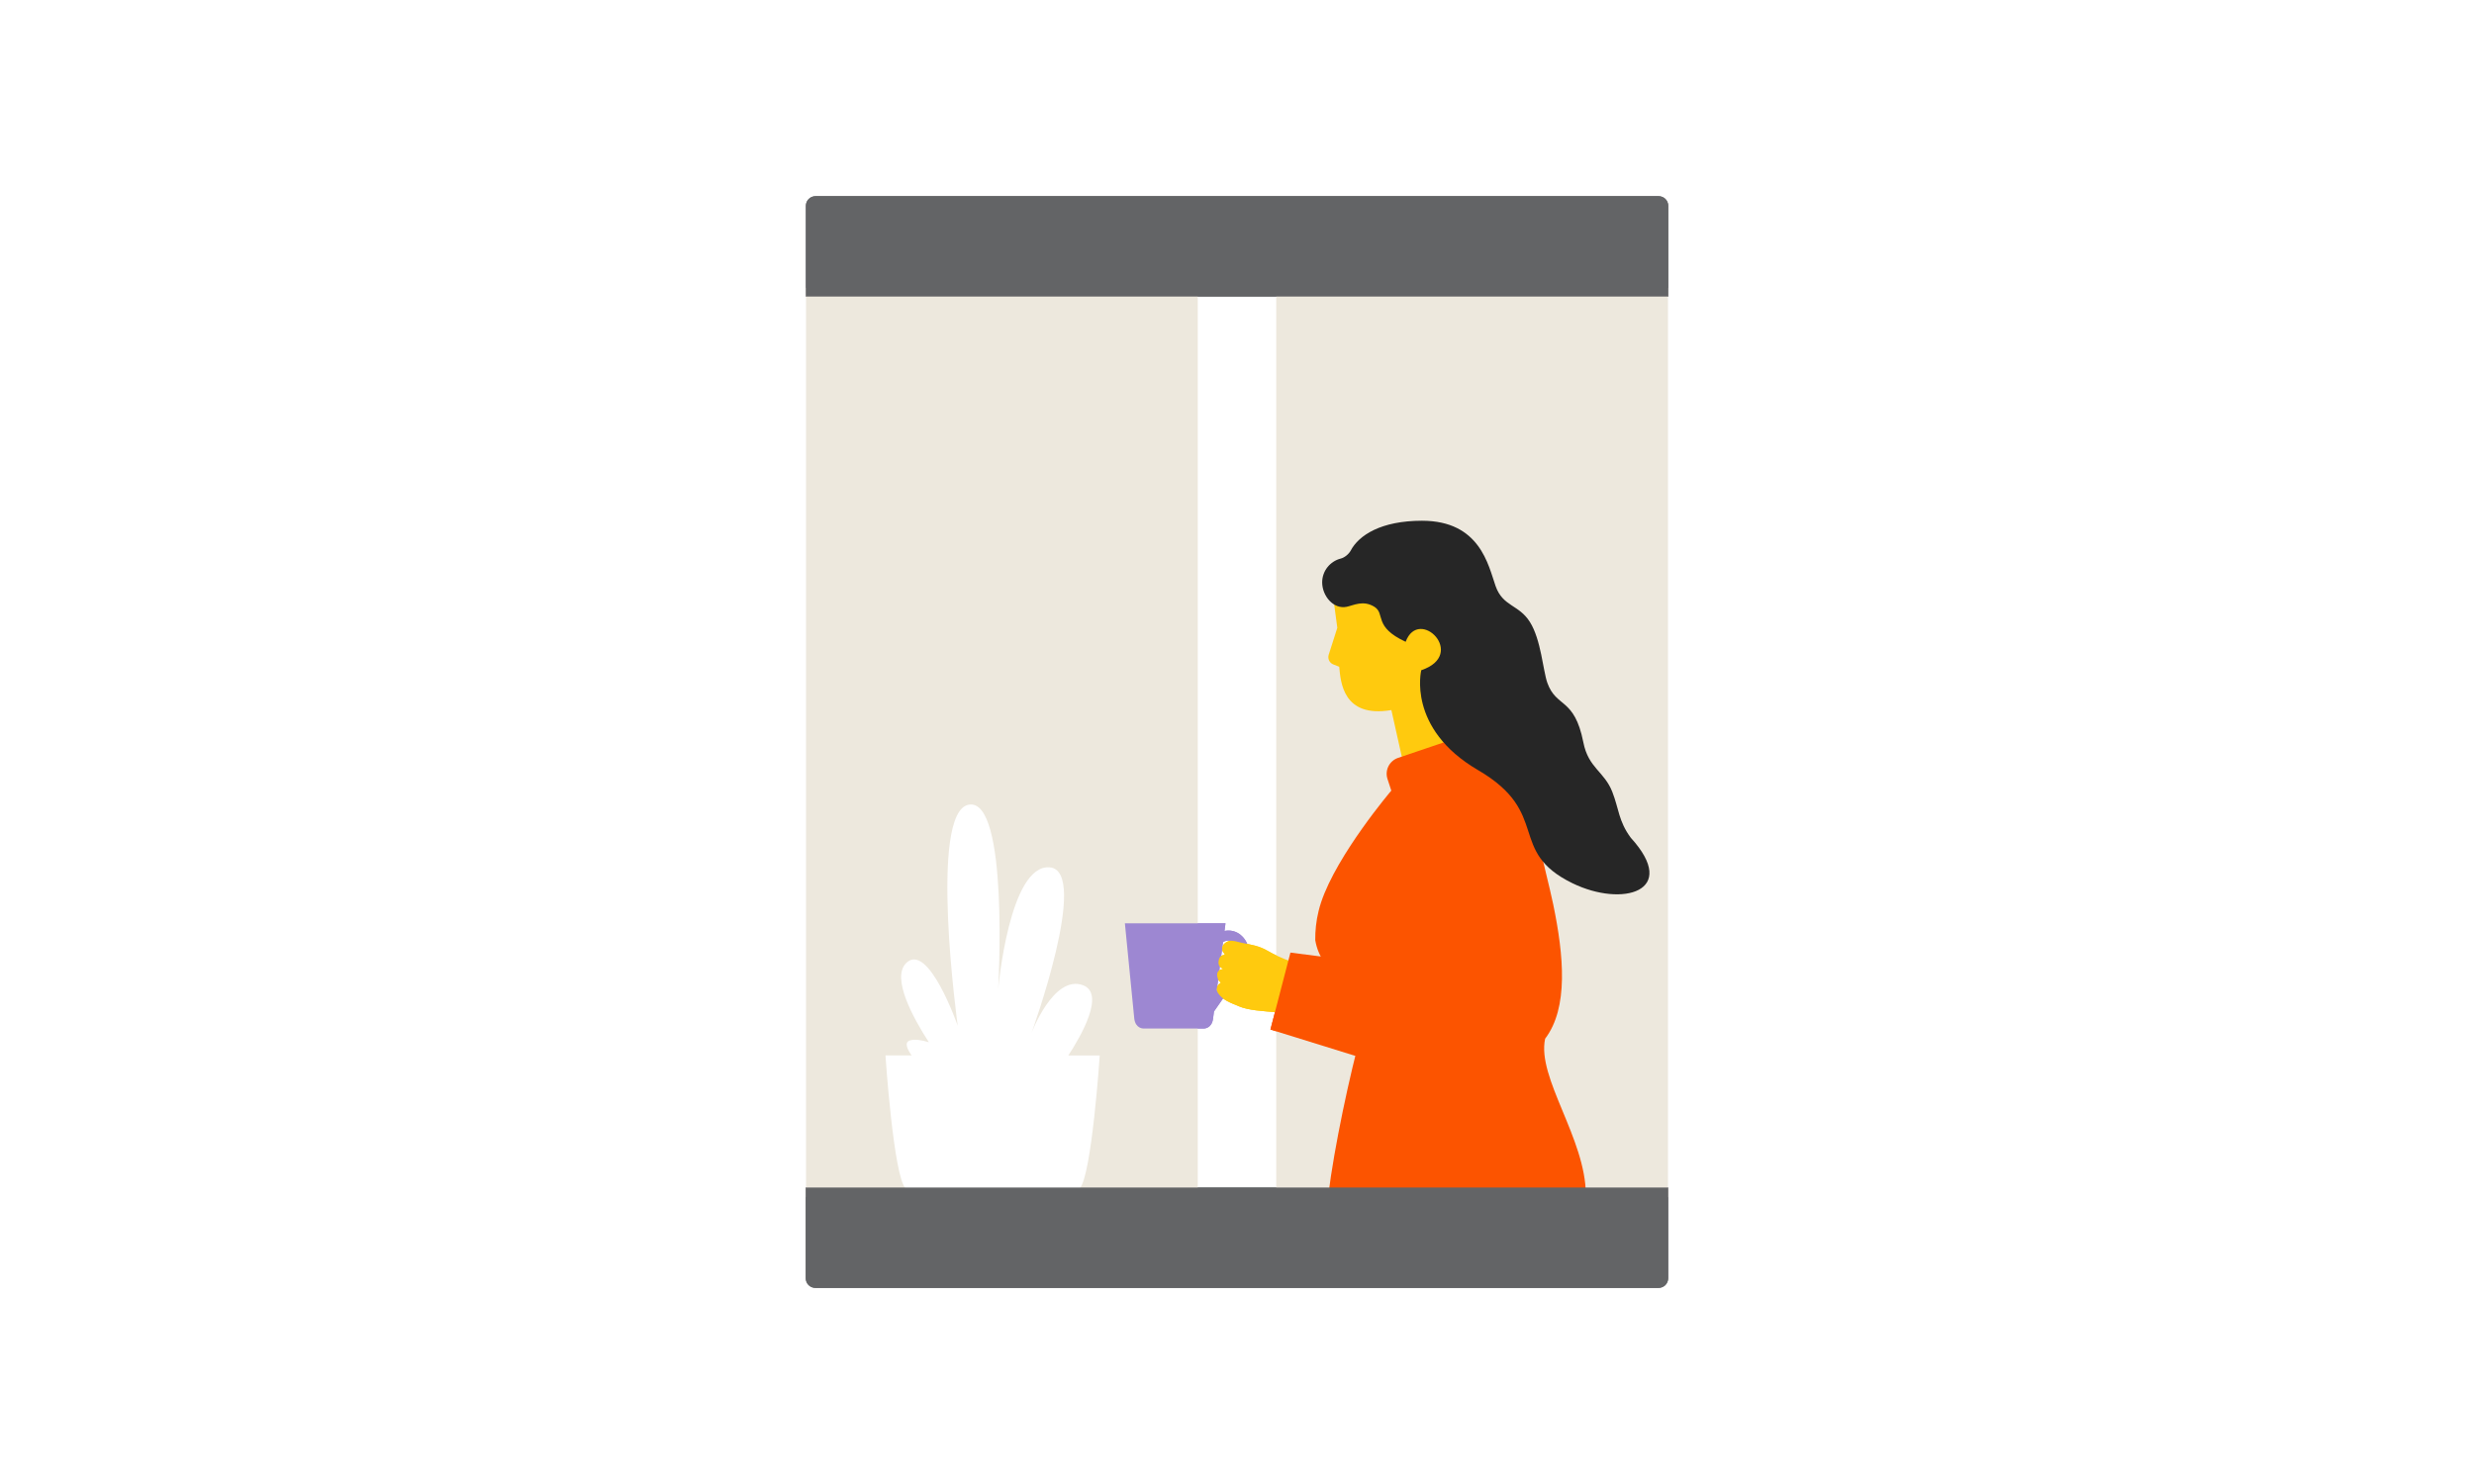 <?xml version="1.0" encoding="UTF-8"?><svg id="Layer_2" xmlns="http://www.w3.org/2000/svg" width="350" height="210" viewBox="0 0 350 210"><defs><style>.cls-1{fill:#fc5400;}.cls-2{fill:#ffca0e;}.cls-3{fill:#fff;}.cls-4{fill:#262626;}.cls-5{fill:#ede8dd;}.cls-6{fill:#9d87d2;}.cls-7{fill:#636466;}</style></defs><g id="Layer_1-2"><rect class="cls-3" width="350" height="210"/><rect class="cls-3" x="114.03" y="40.73" width="55.42" height="128.68"/><path class="cls-6" d="M175.57,132.34c-.69-.58-1.54-.77-2.34-.6l.14-1.08h-14.23l1.33,13.51c.19,1.37,1.24,1.37,1.24,1.37h8.65s1.06,0,1.25-1.37l.13-1.03,4.02-5.79.47-.7.06-.1c.77-1.41.45-3.22-.73-4.21M175.2,135.82l-.46.68-2.62,3.77.9-6.96c.55-.32,1.24-.28,1.76.16.66.55.84,1.56.42,2.35"/><rect class="cls-3" x="180.55" y="40.73" width="55.42" height="128.68"/><path class="cls-7" d="M115.37,27.76h119.27c.76,0,1.37.61,1.37,1.37v12.83h-122v-12.83c0-.76.61-1.37,1.37-1.37"/><path class="cls-5" d="M128.12,168.19c.08.08.21.16.38.22h23.85c.17-.07.29-.14.38-.22,1.71-1.71,2.85-18.83,2.85-18.83,0,0-1.76,0-4.44,0,1.85-2.84,5.22-8.75,2.08-9.94-4.17-1.56-7.3,6.78-7.3,6.78,0,0,8.34-22.94,2.6-23.46-5.73-.52-7.3,17.2-7.3,17.2,0,0,1.56-27.11-4.17-26.07-5.73,1.04-1.56,31.28-1.56,31.28,0,0-4.17-11.99-7.3-8.86-2.1,2.1.97,7.73,3.22,11.2-.93-.29-1.98-.49-2.7-.25-.81.27-.36,1.24.26,2.11-2.26,0-3.7,0-3.7,0,0,0,1.14,17.12,2.85,18.83"/><path class="cls-2" d="M189.46,94.33c.2,2.15.51,7.32,7.38,6.15l1.74,7.79,8.07-3.19c3.61-13.32-2.92-30.72-17.95-19.9l.49,3.66-1.22,3.82c-.17.55.11,1.15.65,1.36l.84.33Z"/><path class="cls-1" d="M192.65,145.91c-1.69,6.11-3.9,16.41-4.73,23.19h36.43c0-7.98-6.95-16.57-5.76-22.11,3.32-4.37,2.65-11.74,1.15-18.99-1.19-5.71-3.02-10.62-1.8-14.41,1.18-9.47-9.74-9.87-9.74-9.87l-10.42,3.53c-1.23.42-1.89,1.75-1.49,2.98l.54,1.65s-7.67,9.02-9.93,15.8c-.14.42-.26.84-.36,1.25-.35,1.43-.48,2.79-.47,4.11.83,4.82,4.91,5.57,7.6,6.34,1.38.4-.79,5.69-1.02,6.54"/><path class="cls-7" d="M114,168.05h122v12.83c0,.76-.61,1.37-1.37,1.37h-119.27c-.76,0-1.37-.61-1.37-1.37v-12.83Z"/><path class="cls-4" d="M194.44,85.87c1.58.99-.19,2.82,4.42,4.95,1.88-5.05,8.78,1.81,2.21,4.02,0,0-2.07,8.24,8.02,14.13,10.44,6.09,4.03,11.47,13.38,16.02,7.06,3.44,15.17,1.17,8.24-6.44-1.74-2.35-1.67-4.08-2.61-6.48-1.15-2.94-3.38-3.36-4.1-7.02-1.27-6.41-3.83-4.84-5.1-8.44-.6-1.69-.88-6.09-2.46-8.59-1.57-2.5-3.83-2.16-4.86-5.1-1.03-2.95-2.21-9.23-10.41-9.23-5.81,0-8.95,2.07-10.08,4.22-.27.5-.86.99-1.4,1.13-1.51.38-2.64,1.74-2.64,3.37,0,1.91,1.59,3.84,3.46,3.46.97-.2,2.35-.99,3.93,0"/><path class="cls-2" d="M182.79,136.12c-1.36-.49-2.53-1.03-3.44-1.56-1.22-.72-2.37-.88-3.71-1.15-.41-.09-1.23-.37-1.73-.26-.98.27-1.33,1.19-.69,1.8.06.06.04.16-.05.18-.21.04-.58.1-.73.67-.2.77.13,1.04.46,1.23.14.08.13.11-.02.13-.34.04-.82.33-.66,1.06.1.45.21.58.39.73.11.09.1.16-.02.22-.32.16-.67.76-.27,1.37.67,1.01,1.8,1.37,2.95,1.86,1.33.57,3.36.69,5.71.87l1.79-7.15Z"/><polygon class="cls-1" points="182.56 134.8 179.73 145.69 212.76 155.94 216.3 139.16 182.56 134.8"/><rect class="cls-5" x="114.03" y="40.73" width="55.42" height="128.68"/><path class="cls-6" d="M175.57,132.34c-.69-.58-1.54-.77-2.34-.6l.14-1.08h-14.23l1.33,13.51c.19,1.37,1.24,1.37,1.24,1.37h8.65s1.06,0,1.25-1.37l.13-1.03,4.02-5.79.47-.7.06-.1c.77-1.41.45-3.22-.73-4.21M175.2,135.82l-.46.68-2.62,3.77.9-6.96c.55-.32,1.24-.28,1.76.16.66.55.84,1.56.42,2.35"/><rect class="cls-5" x="180.55" y="40.73" width="55.42" height="128.68"/><path class="cls-7" d="M115.37,27.76h119.27c.76,0,1.37.61,1.37,1.37v12.83h-122v-12.83c0-.76.61-1.37,1.37-1.37"/><path class="cls-3" d="M128.12,168.19c.08.08.21.16.38.22h23.85c.17-.07.29-.14.38-.22,1.71-1.71,2.85-18.83,2.85-18.83,0,0-1.76,0-4.44,0,1.85-2.84,5.22-8.75,2.08-9.94-4.17-1.56-7.3,6.78-7.3,6.78,0,0,8.34-22.94,2.6-23.46-5.73-.52-7.3,17.2-7.3,17.2,0,0,1.56-27.11-4.17-26.07-5.73,1.04-1.56,31.28-1.56,31.28,0,0-4.17-11.99-7.3-8.86-2.1,2.1.97,7.73,3.22,11.2-.93-.29-1.98-.49-2.7-.25-.81.27-.36,1.24.26,2.11-2.26,0-3.7,0-3.7,0,0,0,1.14,17.12,2.85,18.83"/><path class="cls-2" d="M189.46,94.33c.2,2.15.51,7.32,7.38,6.15l1.74,7.79,8.07-3.19c3.61-13.32-2.92-30.72-17.95-19.9l.49,3.66-1.22,3.82c-.17.55.11,1.15.65,1.36l.84.33Z"/><path class="cls-1" d="M192.65,145.91c-1.69,6.11-3.9,16.41-4.73,23.19h36.43c0-7.98-6.95-16.57-5.76-22.11,3.32-4.37,2.65-11.74,1.15-18.99-1.19-5.71-3.02-10.62-1.8-14.41,1.18-9.47-9.74-9.87-9.74-9.87l-10.42,3.53c-1.23.42-1.89,1.75-1.49,2.98l.54,1.65s-7.67,9.02-9.93,15.8c-.14.42-.26.84-.36,1.25-.35,1.43-.48,2.79-.47,4.11.83,4.82,4.91,5.57,7.6,6.34,1.38.4-.79,5.69-1.02,6.54"/><path class="cls-7" d="M114,168.05h122v12.83c0,.76-.61,1.37-1.37,1.37h-119.27c-.76,0-1.37-.61-1.37-1.37v-12.83Z"/><path class="cls-4" d="M194.44,85.87c1.58.99-.19,2.82,4.42,4.95,1.88-5.05,8.78,1.81,2.21,4.02,0,0-2.07,8.24,8.02,14.13,10.44,6.09,4.03,11.47,13.38,16.02,7.06,3.44,15.17,1.17,8.24-6.44-1.74-2.35-1.67-4.08-2.61-6.48-1.15-2.94-3.38-3.36-4.1-7.02-1.27-6.41-3.83-4.84-5.1-8.44-.6-1.69-.88-6.09-2.46-8.59-1.57-2.5-3.83-2.16-4.86-5.1-1.03-2.95-2.21-9.23-10.41-9.23-5.81,0-8.95,2.07-10.08,4.22-.27.5-.86.99-1.4,1.13-1.51.38-2.64,1.74-2.64,3.37,0,1.91,1.59,3.84,3.46,3.46.97-.2,2.35-.99,3.93,0"/><path class="cls-2" d="M182.79,136.12c-1.36-.49-2.53-1.03-3.44-1.56-1.22-.72-2.37-.88-3.71-1.15-.41-.09-1.23-.37-1.73-.26-.98.27-1.33,1.19-.69,1.8.06.06.04.16-.05.18-.21.04-.58.1-.73.67-.2.77.13,1.04.46,1.23.14.08.13.11-.02.13-.34.04-.82.33-.66,1.06.1.45.21.58.39.73.11.09.1.16-.02.22-.32.16-.67.76-.27,1.37.67,1.01,1.8,1.37,2.95,1.86,1.33.57,3.36.69,5.71.87l1.79-7.15Z"/><polygon class="cls-1" points="182.56 134.8 179.73 145.69 212.76 155.94 216.3 139.16 182.56 134.8"/></g></svg>